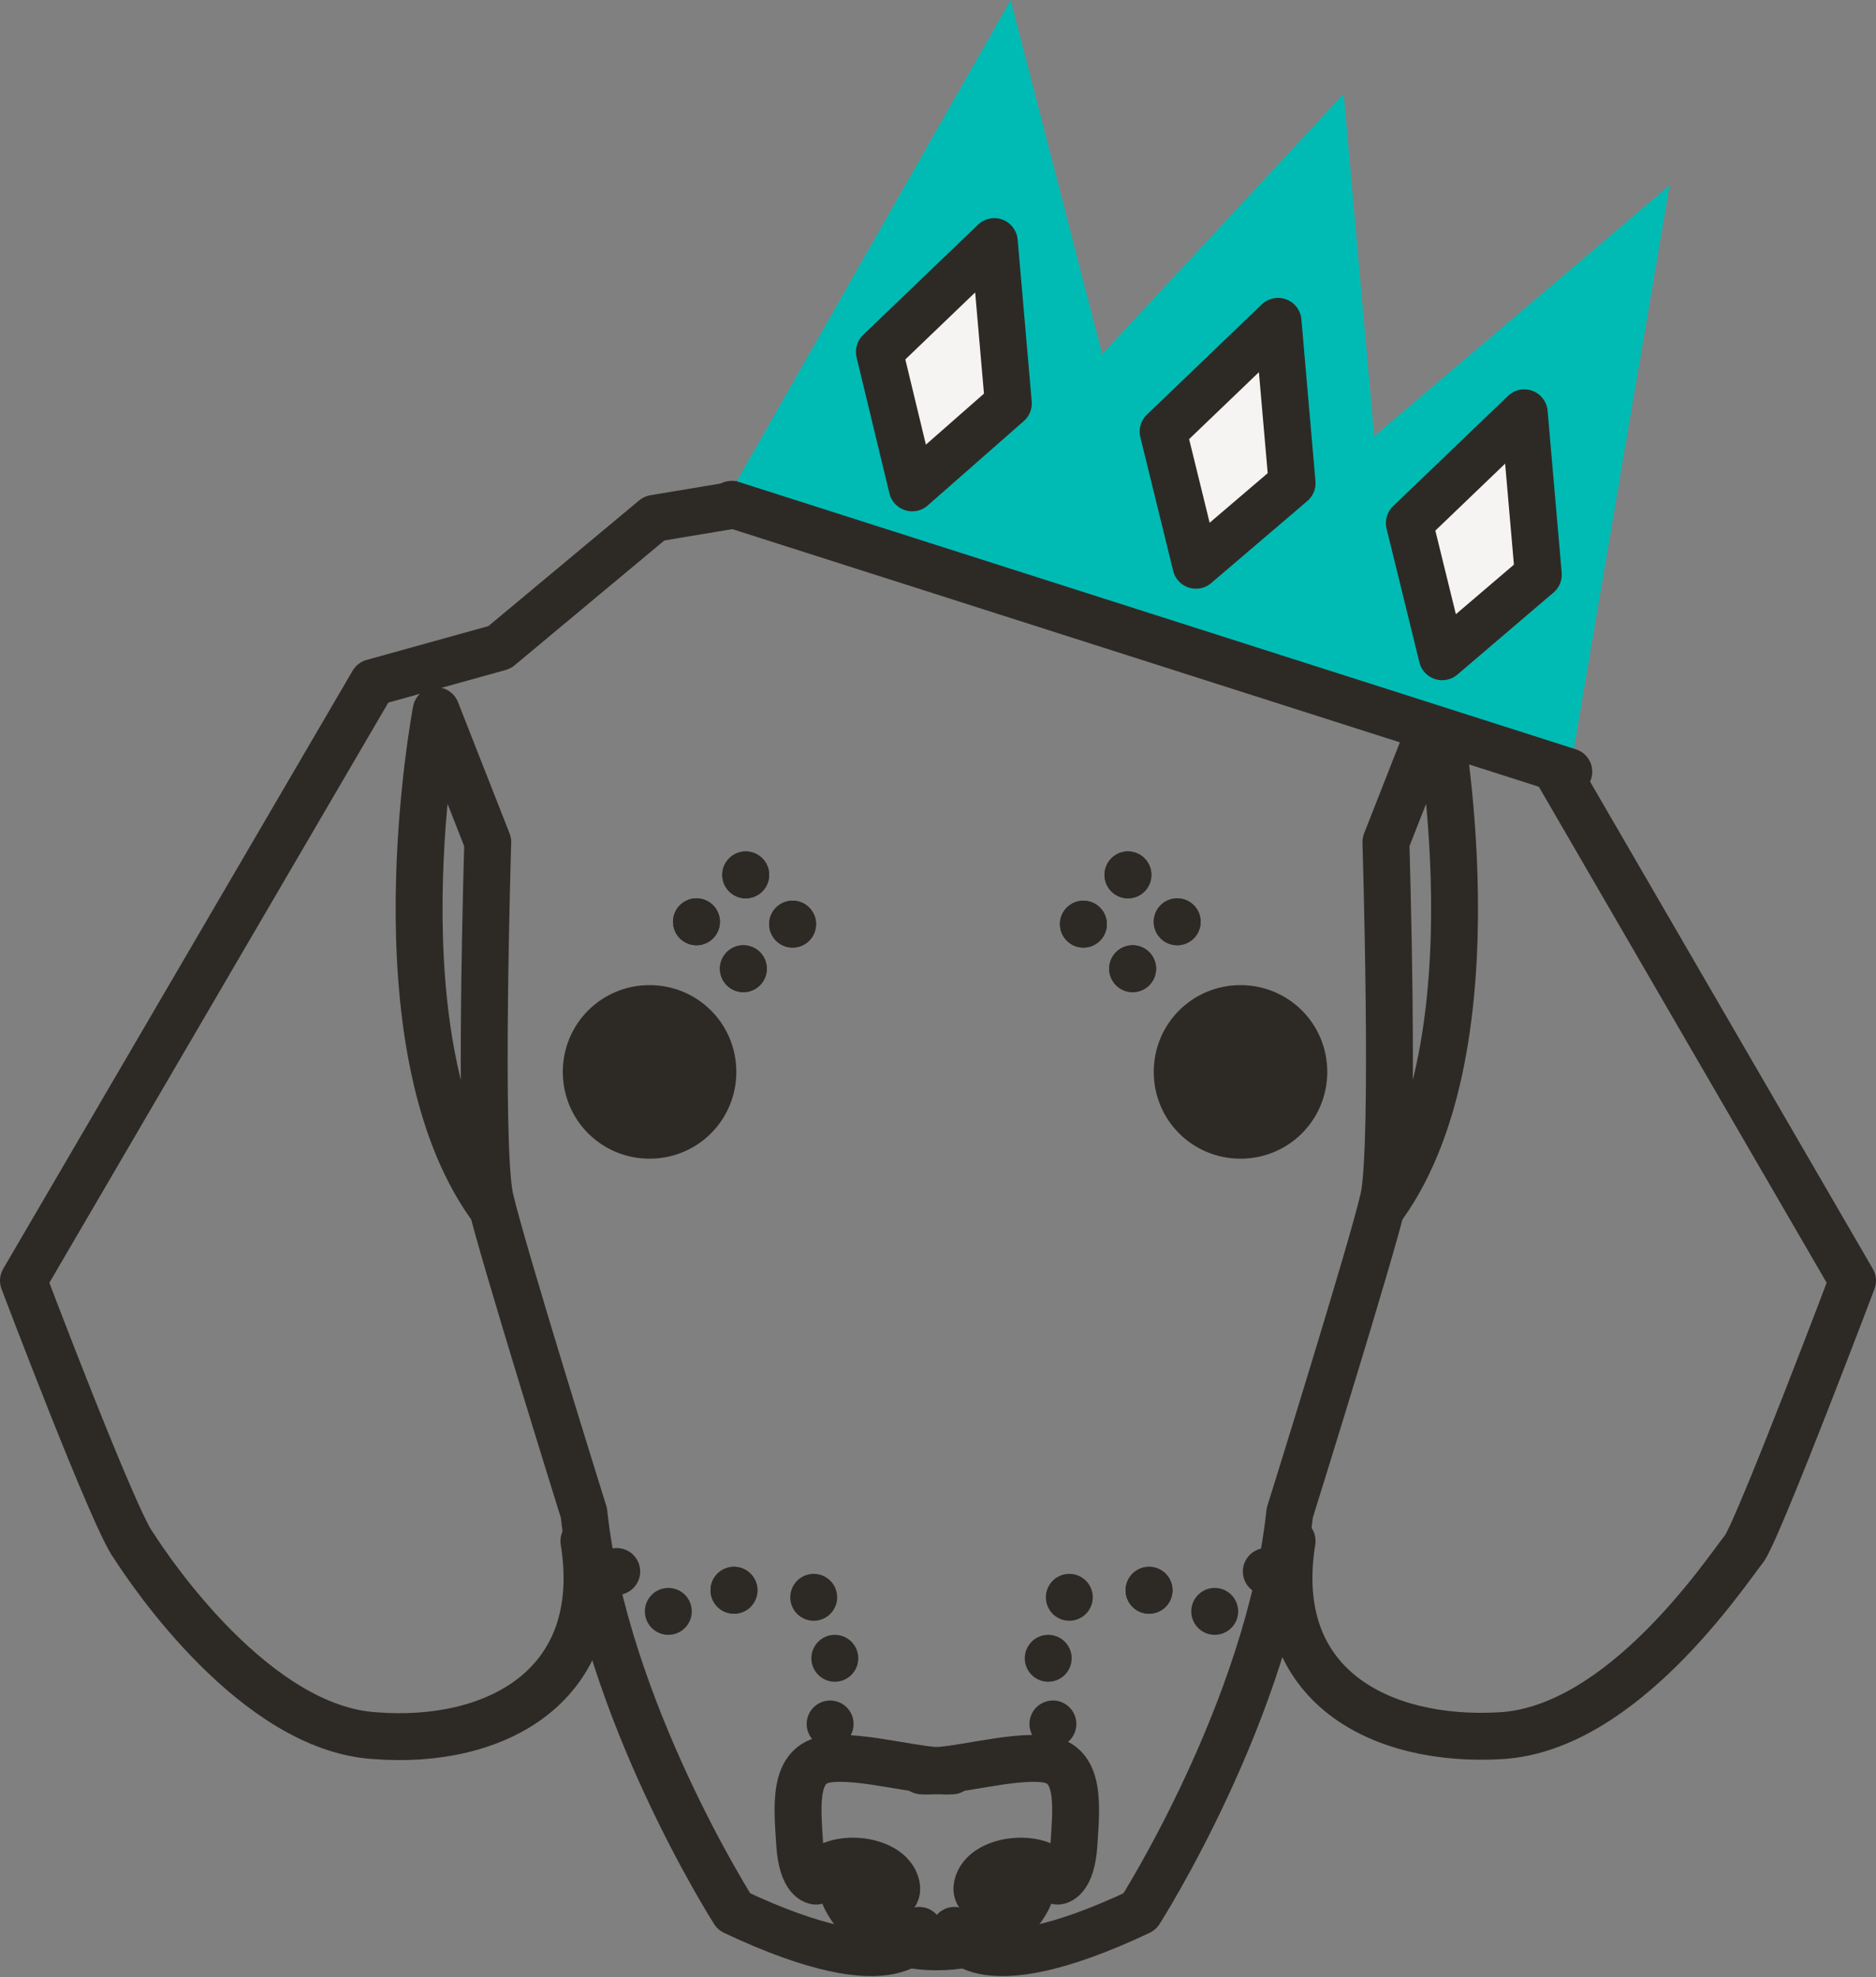 <svg xmlns="http://www.w3.org/2000/svg" xmlns:xlink="http://www.w3.org/1999/xlink" id="Layer_1" x="0px" y="0px" viewBox="0 0 80 84.3" style="enable-background:new 0 0 80 84.3;" xml:space="preserve">
<rect x="0" y="0" width="80" height="84.3" fill="#808080" stroke="none"/>
<style type="text/css">
	.st0{fill:none;stroke:#2D2A26;stroke-width:2;stroke-linecap:round;stroke-linejoin:round;stroke-miterlimit:10;}
	
		.st1{fill:none;stroke:#2D2A26;stroke-width:2;stroke-linecap:round;stroke-linejoin:round;stroke-miterlimit:10;stroke-dasharray:0,2.835;}
	
		.st2{fill:none;stroke:#2D2A26;stroke-width:2;stroke-linecap:round;stroke-linejoin:round;stroke-miterlimit:10;stroke-dasharray:0,3.773;}
	
		.st3{fill:none;stroke:#2D2A26;stroke-width:2;stroke-linecap:round;stroke-linejoin:round;stroke-miterlimit:10;stroke-dasharray:0,2.954;}
	
		.st4{fill:none;stroke:#2D2A26;stroke-width:2;stroke-linecap:round;stroke-linejoin:round;stroke-miterlimit:10;stroke-dasharray:0,3.171;}
	.st5{fill:#00BBB4;}
	.st6{fill:#F6F4F2;}
	.st7{fill:#2D2A26;}
</style>
<g>
	<g>
		<g>
			<path class="st0" d="M39.2,82.3c0,0-0.7,2.6-7.9-0.8c0,0-5.5-8.6-6.4-17c0,0-3.5-11.2-4-13.4c-0.5-2.2-0.1-15.2-0.1-15.2     l-2.2-5.6c0,0-2.7,14.1,2.3,21.1"></path>
			<path class="st0" d="M40.7,82.3c0,0,0.7,2.6,7.9-0.8c0,0,5.5-8.6,6.4-17c0,0,3.5-11.2,4-13.4c0.5-2.2,0.1-15.2,0.1-15.2l2.2-5.6     c0,0,2.7,14.1-2.3,21.1"></path>
			<path class="st0" d="M39.9,83c-3.1,0-3.9-2.2-3.9-2.2s2.6,0.7,2.2-0.5c-0.4-1.2-3.1-1.3-3.4-0.1c0,0-0.6,0-0.7-1.6     c-0.1-1.6-0.3-3.4,1.2-3.6c1.5-0.2,4,0.6,5.3,0.5"></path>
			<path class="st1" d="M35.6,70.7c0-0.5-0.1-1-0.2-1.4"></path>
			<path class="st2" d="M31.3,67.8c0.6-0.6,1.2-0.6,1.7-0.5"></path>
			<path class="st3" d="M28.5,68.7c-0.5-0.1-0.9-0.2-1.3-0.6"></path>
			<path class="st0" d="M26.3,67L26.3,67 M31.3,67.8L31.3,67.8 M34.7,68.1L34.7,68.1 M35.4,73.5L35.4,73.5"></path>
			<path class="st4" d="M29.7,39.3c0,0.6,0.2,1.1,0.5,1.4"></path>
			<path class="st4" d="M31.8,37.3c-0.6,0-1.1,0.2-1.4,0.5"></path>
			<path class="st4" d="M33.8,39.4c0-0.6-0.2-1.1-0.5-1.4"></path>
			<path class="st4" d="M31.7,41.3c0.6,0,1.1-0.2,1.4-0.5"></path>
			<path class="st0" d="M31.7,41.3L31.7,41.3 M33.8,39.4L33.8,39.4 M31.8,37.3L31.8,37.3 M29.7,39.3L29.7,39.3"></path>
			<path class="st0" d="M40,83c3.1,0,3.9-2.2,3.9-2.2s-2.6,0.7-2.2-0.5c0.4-1.2,3.1-1.3,3.4-0.1c0,0,0.6,0,0.7-1.6     c0.1-1.6,0.3-3.4-1.2-3.6c-1.5-0.2-4,0.6-5.3,0.5"></path>
			<path class="st1" d="M44.7,70.7c0-0.5,0.1-1,0.2-1.4"></path>
			<path class="st2" d="M49,67.8c-0.6-0.6-1.2-0.6-1.7-0.5"></path>
			<path class="st3" d="M51.8,68.7c0.5-0.1,0.9-0.2,1.3-0.6"></path>
			<path class="st0" d="M54,67L54,67 M49,67.8L49,67.8 M45.6,68.1L45.6,68.1 M44.9,73.5L44.9,73.5"></path>
			<path class="st4" d="M50.2,39.3c0,0.6-0.2,1.1-0.5,1.4"></path>
			<path class="st4" d="M48.1,37.3c0.6,0,1.1,0.2,1.4,0.5"></path>
			<path class="st4" d="M46.2,39.4c0-0.6,0.2-1.1,0.5-1.4"></path>
			<path class="st4" d="M48.3,41.3c-0.6,0-1.1-0.2-1.4-0.5"></path>
			<path class="st0" d="M48.3,41.3L48.3,41.3 M46.2,39.4L46.2,39.4 M48.1,37.3L48.1,37.3 M50.2,39.3L50.2,39.3"></path>
			<path class="st0" d="M24.9,65.7c1,6.2-3.8,8.7-8.9,8.3c-5.1-0.3-9.6-7-10.3-8.1C4.9,64.9,1,54.6,1,54.6l14.9-25.5l5.4-1.5     l6.6-5.5l11.4-1.9h1.5l11.4,1.9l6.6,5.5l5.4,1.5L79,54.6c0,0-3.9,10.3-4.6,11.4C73.6,67,69.2,73.7,64,74     c-5.1,0.3-9.9-2.1-8.9-8.3"></path>
		</g>
		<polygon class="st5" points="71.2,7.9 58.6,18.6 57.3,4 47,15.1 43.1,0 31.2,20.9 37.5,23.1 37.6,23.4 37.9,23.2 49.2,27.1     49.2,27.4 49.5,27.2 60.4,31 60.5,31.3 60.7,31.1 66.9,33.2   "></polygon>
		<polygon class="st6" points="51,24.1 49.6,18.4 54.5,13.7 55.1,20.6   "></polygon>
		<polygon class="st0" points="51,24.1 49.6,18.4 54.5,13.7 55.1,20.6   "></polygon>
		<polygon class="st6" points="38.9,20.8 37.5,15 42.4,10.3 43,17.2   "></polygon>
		<polygon class="st0" points="38.9,20.8 37.5,15 42.4,10.3 43,17.2   "></polygon>
		<polygon class="st6" points="61.5,28 60.1,22.3 65,17.6 65.6,24.5   "></polygon>
		<polygon class="st0" points="61.5,28 60.1,22.3 65,17.6 65.6,24.5   "></polygon>
		<line class="st0" x1="31.2" y1="21.5" x2="66.9" y2="32.9"></line>
		<g>
			<path class="st7" d="M25,45.7c0,1.5,1.2,2.7,2.7,2.7c1.5,0,2.7-1.2,2.7-2.7c0-1.5-1.2-2.7-2.7-2.7C26.2,43,25,44.2,25,45.7"></path>
			<path class="st0" d="M25,45.7c0,1.5,1.2,2.7,2.7,2.7c1.5,0,2.7-1.2,2.7-2.7c0-1.5-1.2-2.7-2.7-2.7C26.2,43,25,44.2,25,45.7z"></path>
			<path class="st7" d="M50.2,45.7c0,1.5,1.2,2.7,2.7,2.7c1.5,0,2.7-1.2,2.7-2.7c0-1.5-1.2-2.7-2.7-2.7C51.4,43,50.2,44.2,50.2,45.7     "></path>
			<path class="st0" d="M50.2,45.7c0,1.5,1.2,2.7,2.7,2.7c1.5,0,2.7-1.2,2.7-2.7c0-1.5-1.2-2.7-2.7-2.7C51.4,43,50.2,44.2,50.2,45.7     z"></path>
		</g>
	</g>
</g>
</svg>
